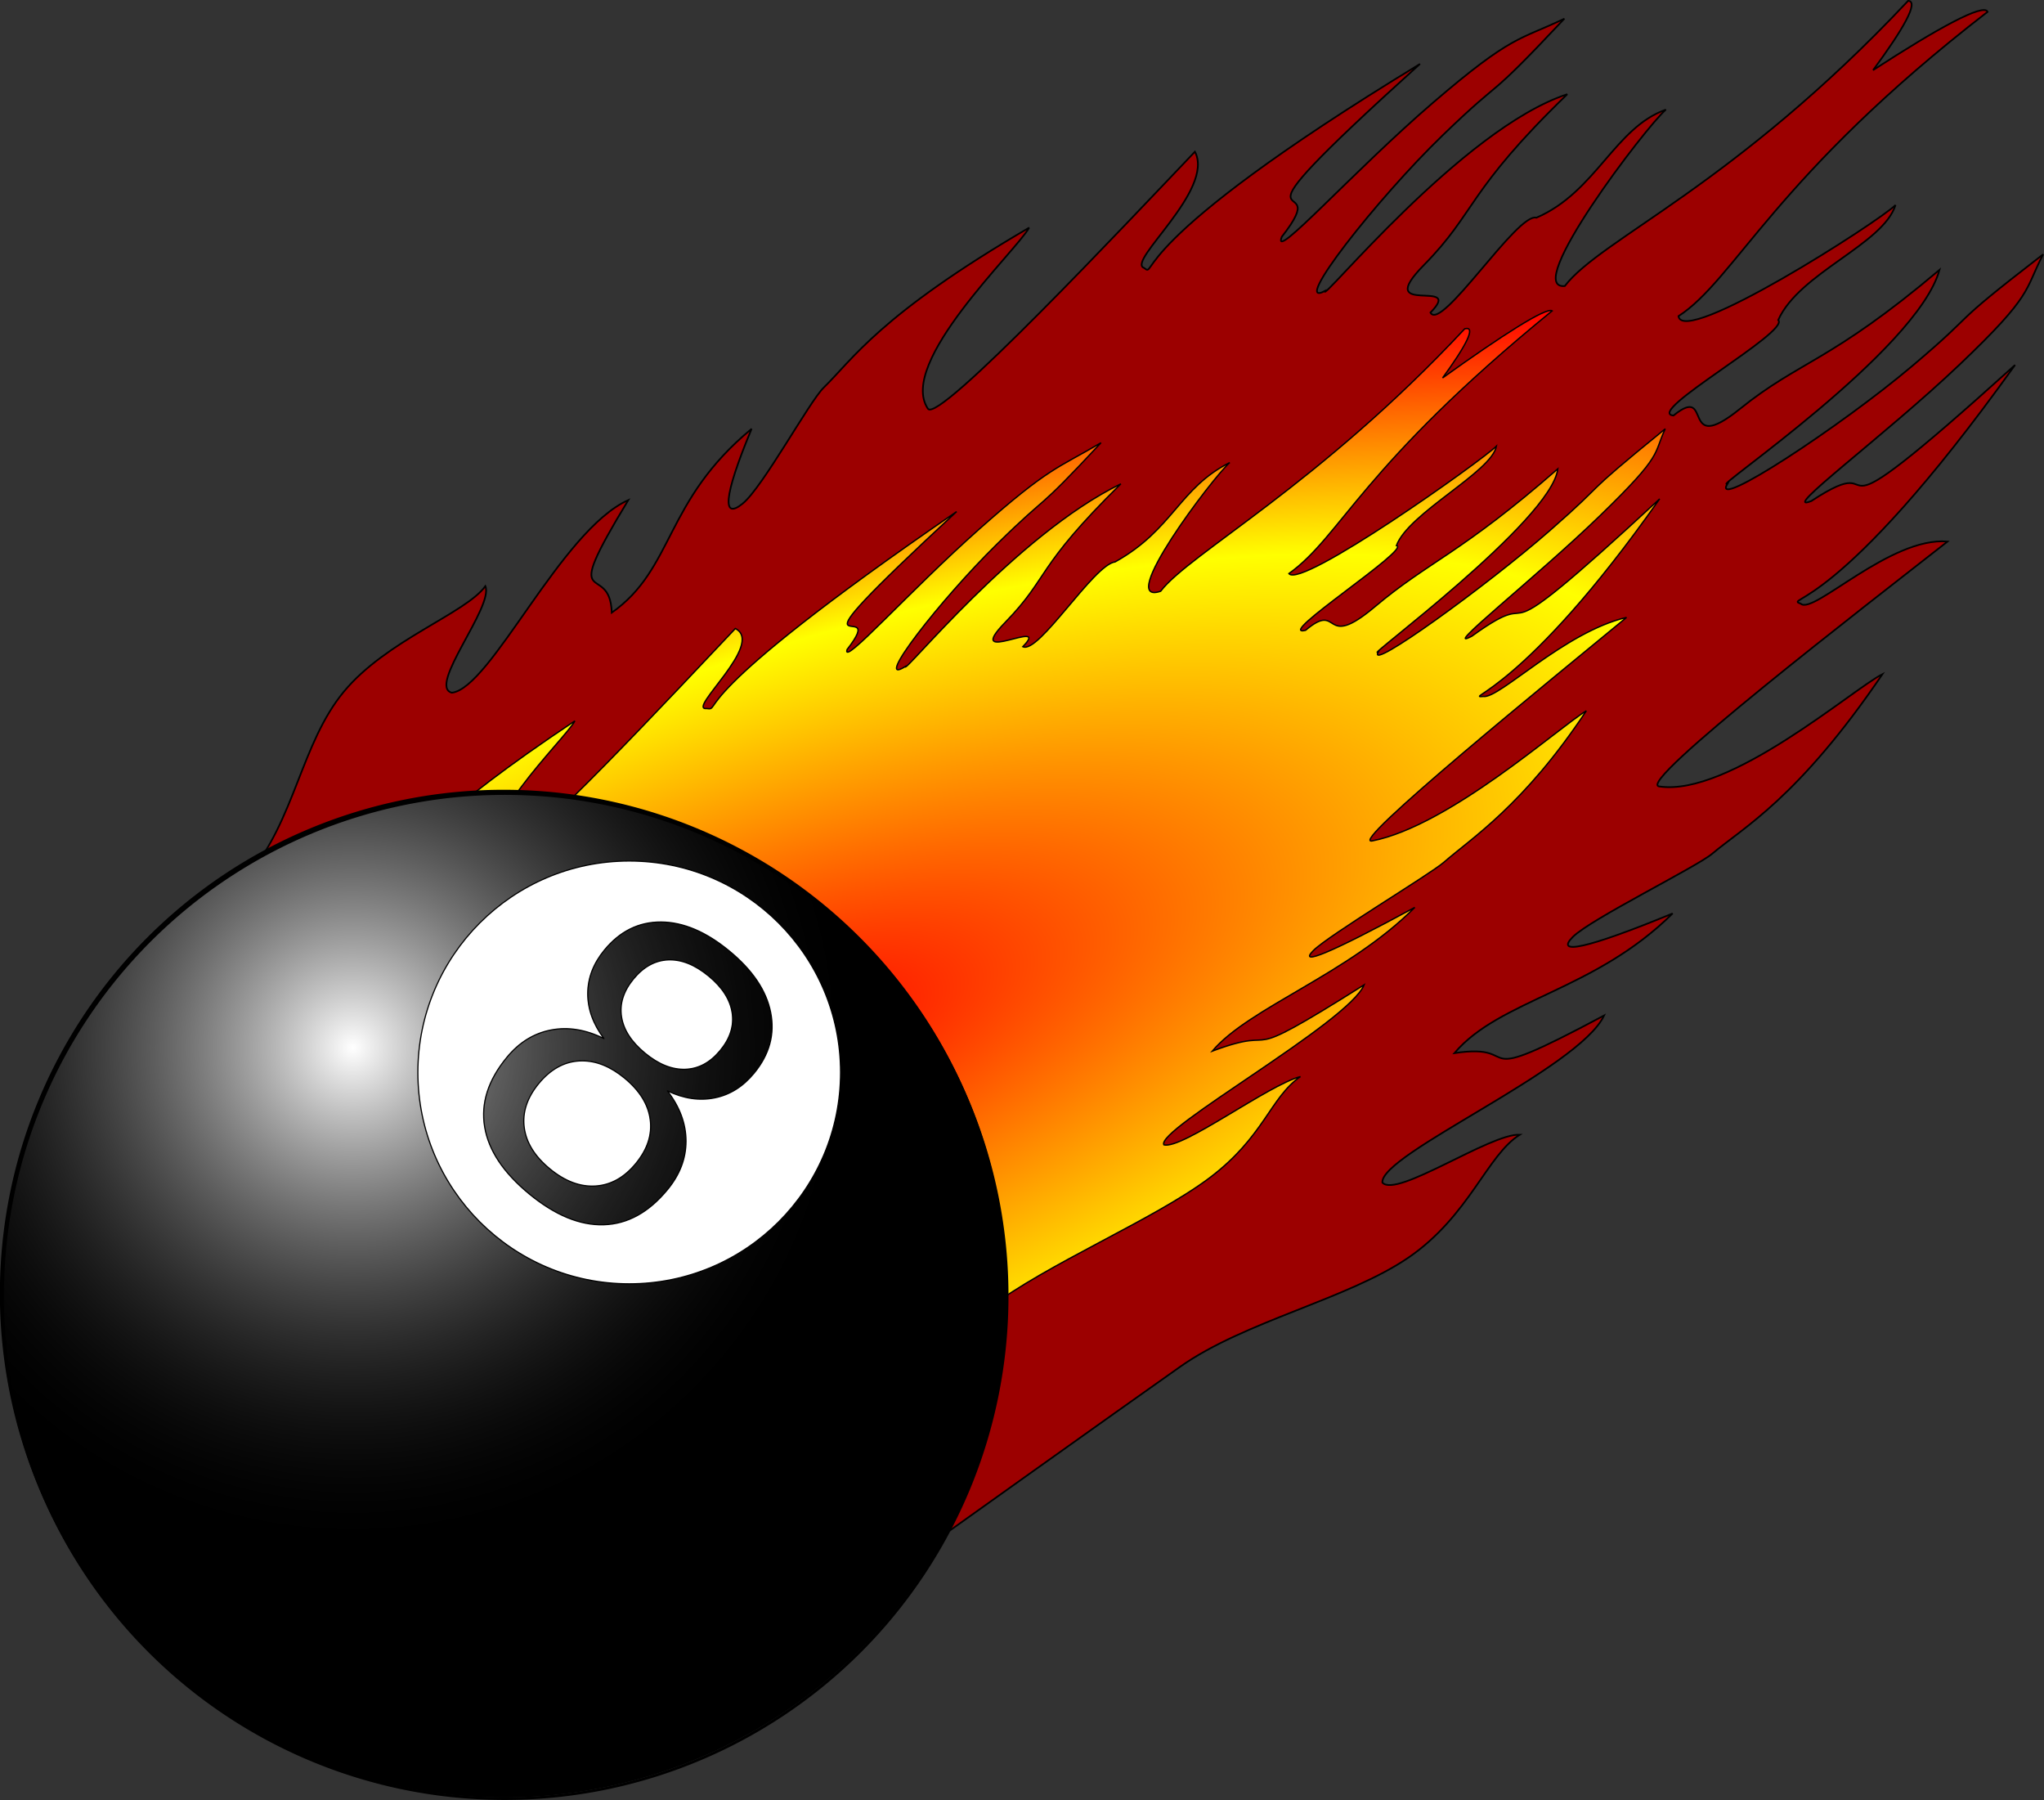 <?xml version="1.0"?>
<svg xmlns:rdf="http://www.w3.org/1999/02/22-rdf-syntax-ns#" xmlns="http://www.w3.org/2000/svg" xmlns:cc="http://creativecommons.org/ns#" xmlns:xlink="http://www.w3.org/1999/xlink" xmlns:dc="http://purl.org/dc/elements/1.1/" xmlns:svg="http://www.w3.org/2000/svg" id="svg2456" viewBox="0 0 730.16 642.96" version="1.0">
  <rect x="0" y="0" width="730.16" height="642.96" fill="#333333" stroke="none"/>
  <defs id="defs2458">
    <radialGradient id="radialGradient2557" gradientUnits="userSpaceOnUse" cy="2032.6" cx="516.55" gradientTransform="matrix(.95 -.86 1.338 -.019 -3137 1032)" r="409.11">
      <stop id="stop4234" stop-color="#f00" offset="0"/>
      <stop id="stop4256" stop-color="#ff0" offset=".5"/>
      <stop id="stop4258" stop-color="#f00" offset=".75"/>
      <stop id="stop4262" stop-color="#ff0" offset=".938"/>
      <stop id="stop4264" stop-color="#ff8c00" stop-opacity=".498" offset=".969"/>
      <stop id="stop4236" stop-color="#ff1900" stop-opacity="0" offset="1"/>
    </radialGradient>
    <radialGradient id="radialGradient2559" gradientUnits="userSpaceOnUse" cy="328.48" cx="229.15" gradientTransform="matrix(1 0 0 1.082 0 -34.099)" r="173.36">
      <stop id="stop3505" stop-color="#fff" offset="0"/>
      <stop id="stop3507" stop-opacity="0" offset="1"/>
    </radialGradient>
  </defs>
  <g id="layer1" transform="translate(198.28 -175.21)">
    <g id="g2547">
      <path id="path3257" d="m169.37 256.51c-53.48 31.19-63.15 47.17-73.398 57.12-5.125 4.97-21.759 35.57-28.941 41.42-7.182 5.84-7.186-1.81 3.178-26.69-31.269 25.81-27.573 49.86-49.949 65.65-0.661-19.27-19.378 1.46 5.909-40.21-24.019 10.72-49.005 67.11-63.023 68.8-8.843-2.21 15.031-30.75 11.96-38.06-7.055 9.75-35.356 19.27-50.604 37.74s-17.45 45.89-34.252 65.64c-16.81 19.76-63.69 74.15-63.69 74.15l206.72 63.17 103.73 99.43s63.28-45.15 86.33-61.39c23.04-16.24 59.95-24.15 81.6-39.01 21.66-14.87 28.07-36.68 39.73-43.84-10.68-0.43-44.06 22.74-49.13 17.12-0.95-10.12 70.17-40.54 79.21-59.69-50.98 27.22-27.06 9.43-53.49 13.45 16.33-19.19 50.01-22.2 77.96-49.88-31.53 12.97-41.96 14.73-35.66 8.39 6.31-6.34 44.18-24.99 49.77-29.7 11.18-9.42 30.74-19.83 60.86-64.16-10.48 5.24-54.85 43.91-79.78 40.11-8.6-1.11 73.83-64.58 103.02-87.46-20.34-1.81-47.91 26.21-52.39 22.23-6.43-2.47 12.57 4.07 76.5-85.28-78.55 70.96-40.97 27.71-72.77 48.58-11.92 4.72 26.17-23.25 52.85-48.62 26.69-25.37 23.16-26.44 29.96-39.48-36.09 27.82-21.36 18.39-46.78 39.88-25.43 21.49-72.21 52.21-65.99 42.02-6.57 2.6 67.69-47.37 75.75-76.36-39.16 33.05-49.76 32.31-71.35 49.7-21.59 17.38-9.3-9.32-23.69 2.33-10.6-0.97 41.73-29.91 37.42-34.11 7.55-16.88 37.39-26.9 41.9-41.05-6.37 6.17-75.92 50.75-77.53 39.67 20.21-13.05 34.48-50.04 110.43-108.69-1.34-3.19-17.84 5.87-40.91 20.83 10.93-14.82 16.46-24.59 12.51-24.75-62.37 66.29-109.54 84.8-122.64 101.85-15.49 1.46 29.2-57.15 36.12-63-18.25 6.41-24.99 29.44-46.26 38.6-6.74-2.01-34.07 41.01-37.85 33.88 12.54-12.68-21.03 2.03-2.33-16.98 18.71-19 15.23-26.17 51.22-61.01-37.68 12.32-88.59 75.43-86.58 70.27-12.45 6.68 18.59-32.91 42-55.54 23.42-22.63 13.95-10.2 43.53-41.7-16.21 7.75-18.48 5.57-46.89 29.96-28.41 24.4-57.72 57.31-54.06 47.95 21.08-26.9-29.18 9.21 49.38-61.75-107.05 65.1-93.71 76.73-98.57 72.85-6.47-2.19 25.37-27.82 18.17-41.5-24.42 25.55-91.87 97.48-95.4 91.77-10.97-16.4 31.48-56.17 36.19-64.65z" fill-rule="evenodd" stroke="#000" stroke-width=".602px" fill="#9c0000"/>
      <path id="path3261" d="m7.08 432.67c-50.303 33.52-57.1 45.34-65.863 53.97-4.382 4.31-15.398 26.36-21.786 31.78s-8.086 1.17-2.508-15.8c-27.733 23.82-18.453 36.07-38.893 51.61-4.97-10.51-20.4 6.68-2.58-24.14l200.64 172.63c0.001 0 57.69-44.24 78.74-60.25 21.05-16 58.78-31.56 78.65-46.38s21.9-28.89 32.79-36.4c-11.53 3-42.1 25.98-48.77 24.39-3.25-5.33 66.08-43.77 71.51-57.15-48.49 30.56-26.85 13.43-54.24 23.66 13.23-15.6 48.58-27.47 72.35-51.32-30.86 16.75-41.62 20.89-36.28 15.45 5.34-5.43 41.72-27.26 46.66-31.57 9.87-8.62 28.48-20.32 50.89-54.08-10.05 6.08-48.95 41.01-76.45 46.44-9.45 1.98 64.66-58.25 90.82-79.8-22.15 5.15-45.44 29.07-51.12 28.22-7.41 0.57 14.35-1.54 62.95-70.56-68.31 63.22-37.69 27.8-67.08 49.03-11.7 6.22 22.84-20.85 45.77-43.03 22.92-22.18 18.91-21.71 23.3-31.01-32.44 26.39-18.77 16.68-41.21 36.33-22.43 19.64-65.67 50.87-61.28 43.33-6.44 3.43 61.92-46.82 64.12-65.38-34.56 30.23-46.07 33.02-65.31 49.22s-12.01-2.36-24.82 8.46c-11.55 2.67 38.01-29.25 32.47-30.28 4.34-11.67 34.04-26.27 35.73-35.5-5.45 5.35-69.97 51.19-74.14 45.51 18.73-13.37 25.81-38.25 94.05-93.83-2.14-1.37-17.79 8.66-39.15 23.96 8.42-11.55 12.17-18.66 7.91-17.55-52.03 55.73-98.39 80.29-108.63 93.73-16.24 5.5 18.58-40.6 24.69-45.95-18.09 9.09-20.21 23.93-40.93 35.46-7.65 0.92-27.36 33.1-32.99 30.29 10.62-10.85-22.03 7.49-6.24-8.74 15.8-16.22 10.49-19.16 41.27-49.41-37.57 18.25-78.05 68.74-77.04 65.26-11.84 7.48 12.59-23.92 32.63-43.59 20.03-19.66 12.65-9.89 37.32-36.35-15.62 9.21-18.53 8.69-43.52 30.85s-49.05 49.32-47.2 43.01c16.59-21.33-29.176 13.95 39.14-49.27-100.08 68.58-83.242 71.01-89.3 70.33-7.399 0.74 20.976-23.14 10.248-28.57-20.463 21.6-76.685 81.99-81.715 79.88-15.37-5.79 21.232-40.75 24.397-46.89z" fill-rule="evenodd" stroke="#000" stroke-width=".489px" fill="url(#radialGradient2557)"/>
      <g id="g4268" transform="translate(894.9 665.89)">
        <path id="path4270" stroke-linejoin="round" d="m454.29 413.79a172.86 187.14 0 1 1 -345.72 0 172.86 187.14 0 1 1 345.72 0z" transform="matrix(1.038 0 0 .959 -1205.4 -425.51)" stroke="#000" stroke-linecap="round"/>
        <path id="path4272" stroke-linejoin="round" d="m454.29 413.79a172.86 187.14 0 1 1 -345.72 0 172.86 187.14 0 1 1 345.72 0z" transform="matrix(1.038 0 0 .959 -1205 -424.64)" stroke="#000" stroke-linecap="round" fill="url(#radialGradient2559)"/>
        <path id="path4274" stroke-linejoin="round" d="m-868.41-183.19c-41.67 0-75.5 33.83-75.5 75.5 0 41.679 33.83 75.503 75.5 75.502 41.67 0 75.5-33.823 75.5-75.502 0-41.67-33.83-75.5-75.5-75.5zm11.35 21.78c7.96 0.04 16.08 3.49 24.37 10.32 8.33 6.85 13.27 14.17 14.81 21.97 1.55 7.79-0.43 15.03-5.93 21.71-3.94 4.79-8.62 7.72-14.07 8.816-5.44 1.096-11.07 0.272-16.87-2.496 4.41 5.756 6.62 11.729 6.63 17.934 0 6.205-2.2 11.969-6.6 17.312-6.67 8.108-14.26 12.303-22.78 12.563-8.52 0.259-17.4-3.405-26.62-11-9.23-7.596-14.56-15.592-15.94-24-1.39-8.409 1.26-16.669 7.94-24.779 4.39-5.35 9.67-8.61 15.78-9.78 6.1-1.18 12.4-0.16 18.9 3.06-3.87-5.19-5.81-10.57-5.78-16.13 0.03-5.55 2.03-10.71 5.97-15.5 5.5-6.68 12.23-10.03 20.19-10zm2.59 13.53c-4.71 0.2-8.84 2.48-12.41 6.82-3.56 4.33-4.99 8.81-4.28 13.47 0.71 4.65 3.52 9 8.41 13.03 4.86 4 9.66 5.92 14.41 5.75 4.74-0.17 8.9-2.42 12.46-6.75 3.57-4.34 4.97-8.84 4.22-13.53-0.74-4.69-3.55-9.04-8.4-13.03-4.9-4.03-9.7-5.95-14.41-5.76zm-30.84 36.07c-0.34 0-0.69 0.01-1.03 0.03-5.45 0.34-10.26 3.05-14.41 8.09-4.15 5.047-5.87 10.276-5.16 15.69 0.72 5.414 3.78 10.322 9.16 14.75s10.8 6.468 16.28 6.125c5.49-0.343 10.29-3.025 14.41-8.031 4.15-5.044 5.87-10.274 5.15-15.688-0.71-5.414-3.77-10.356-9.18-14.816-5.05-4.15-10.12-6.19-15.22-6.15z" stroke="#000" stroke-linecap="round" stroke-width=".42" fill="#fff"/>
        <path id="text4276" opacity=".274" d="m-739.06 471.4c-6.97 0-12.46 1.86-16.48 5.59-3.97 3.72-5.95 8.85-5.95 15.39 0 6.53 1.98 11.66 5.95 15.39 4.02 3.72 9.51 5.58 16.48 5.58s12.46-1.86 16.47-5.58c4.02-3.78 6.03-8.91 6.03-15.39 0-6.54-2.01-11.67-6.03-15.39-3.96-3.73-9.46-5.59-16.47-5.59m-14.67-6.24c-6.29-1.55-11.2-4.48-14.73-8.79-3.48-4.3-5.23-9.55-5.23-15.75 0-8.66 3.08-15.51 9.22-20.54 6.2-5.03 14.66-7.55 25.41-7.55 10.79 0 19.26 2.52 25.4 7.55 6.15 5.03 9.22 11.88 9.22 20.54 0 6.2-1.77 11.45-5.3 15.75-3.48 4.31-8.35 7.24-14.59 8.79 7.07 1.64 12.56 4.86 16.48 9.65 3.97 4.79 5.95 10.65 5.95 17.57 0 10.5-3.22 18.55-9.65 24.17-6.39 5.61-15.56 8.42-27.51 8.42-11.96 0-21.15-2.81-27.59-8.42-6.38-5.62-9.58-13.67-9.58-24.17 0-6.92 1.99-12.78 5.96-17.57 3.96-4.79 9.48-8.01 16.54-9.65m-5.37-23.16c0 5.62 1.75 9.99 5.23 13.14 3.53 3.15 8.47 4.72 14.81 4.72 6.29 0 11.2-1.57 14.73-4.72 3.58-3.15 5.37-7.52 5.37-13.14 0-5.61-1.79-9.99-5.37-13.14-3.53-3.14-8.44-4.71-14.73-4.71-6.34 0-11.28 1.57-14.81 4.71-3.48 3.15-5.23 7.53-5.23 13.14" transform="rotate(39.456)"/>
      </g>
    </g>
  </g>
</svg>
